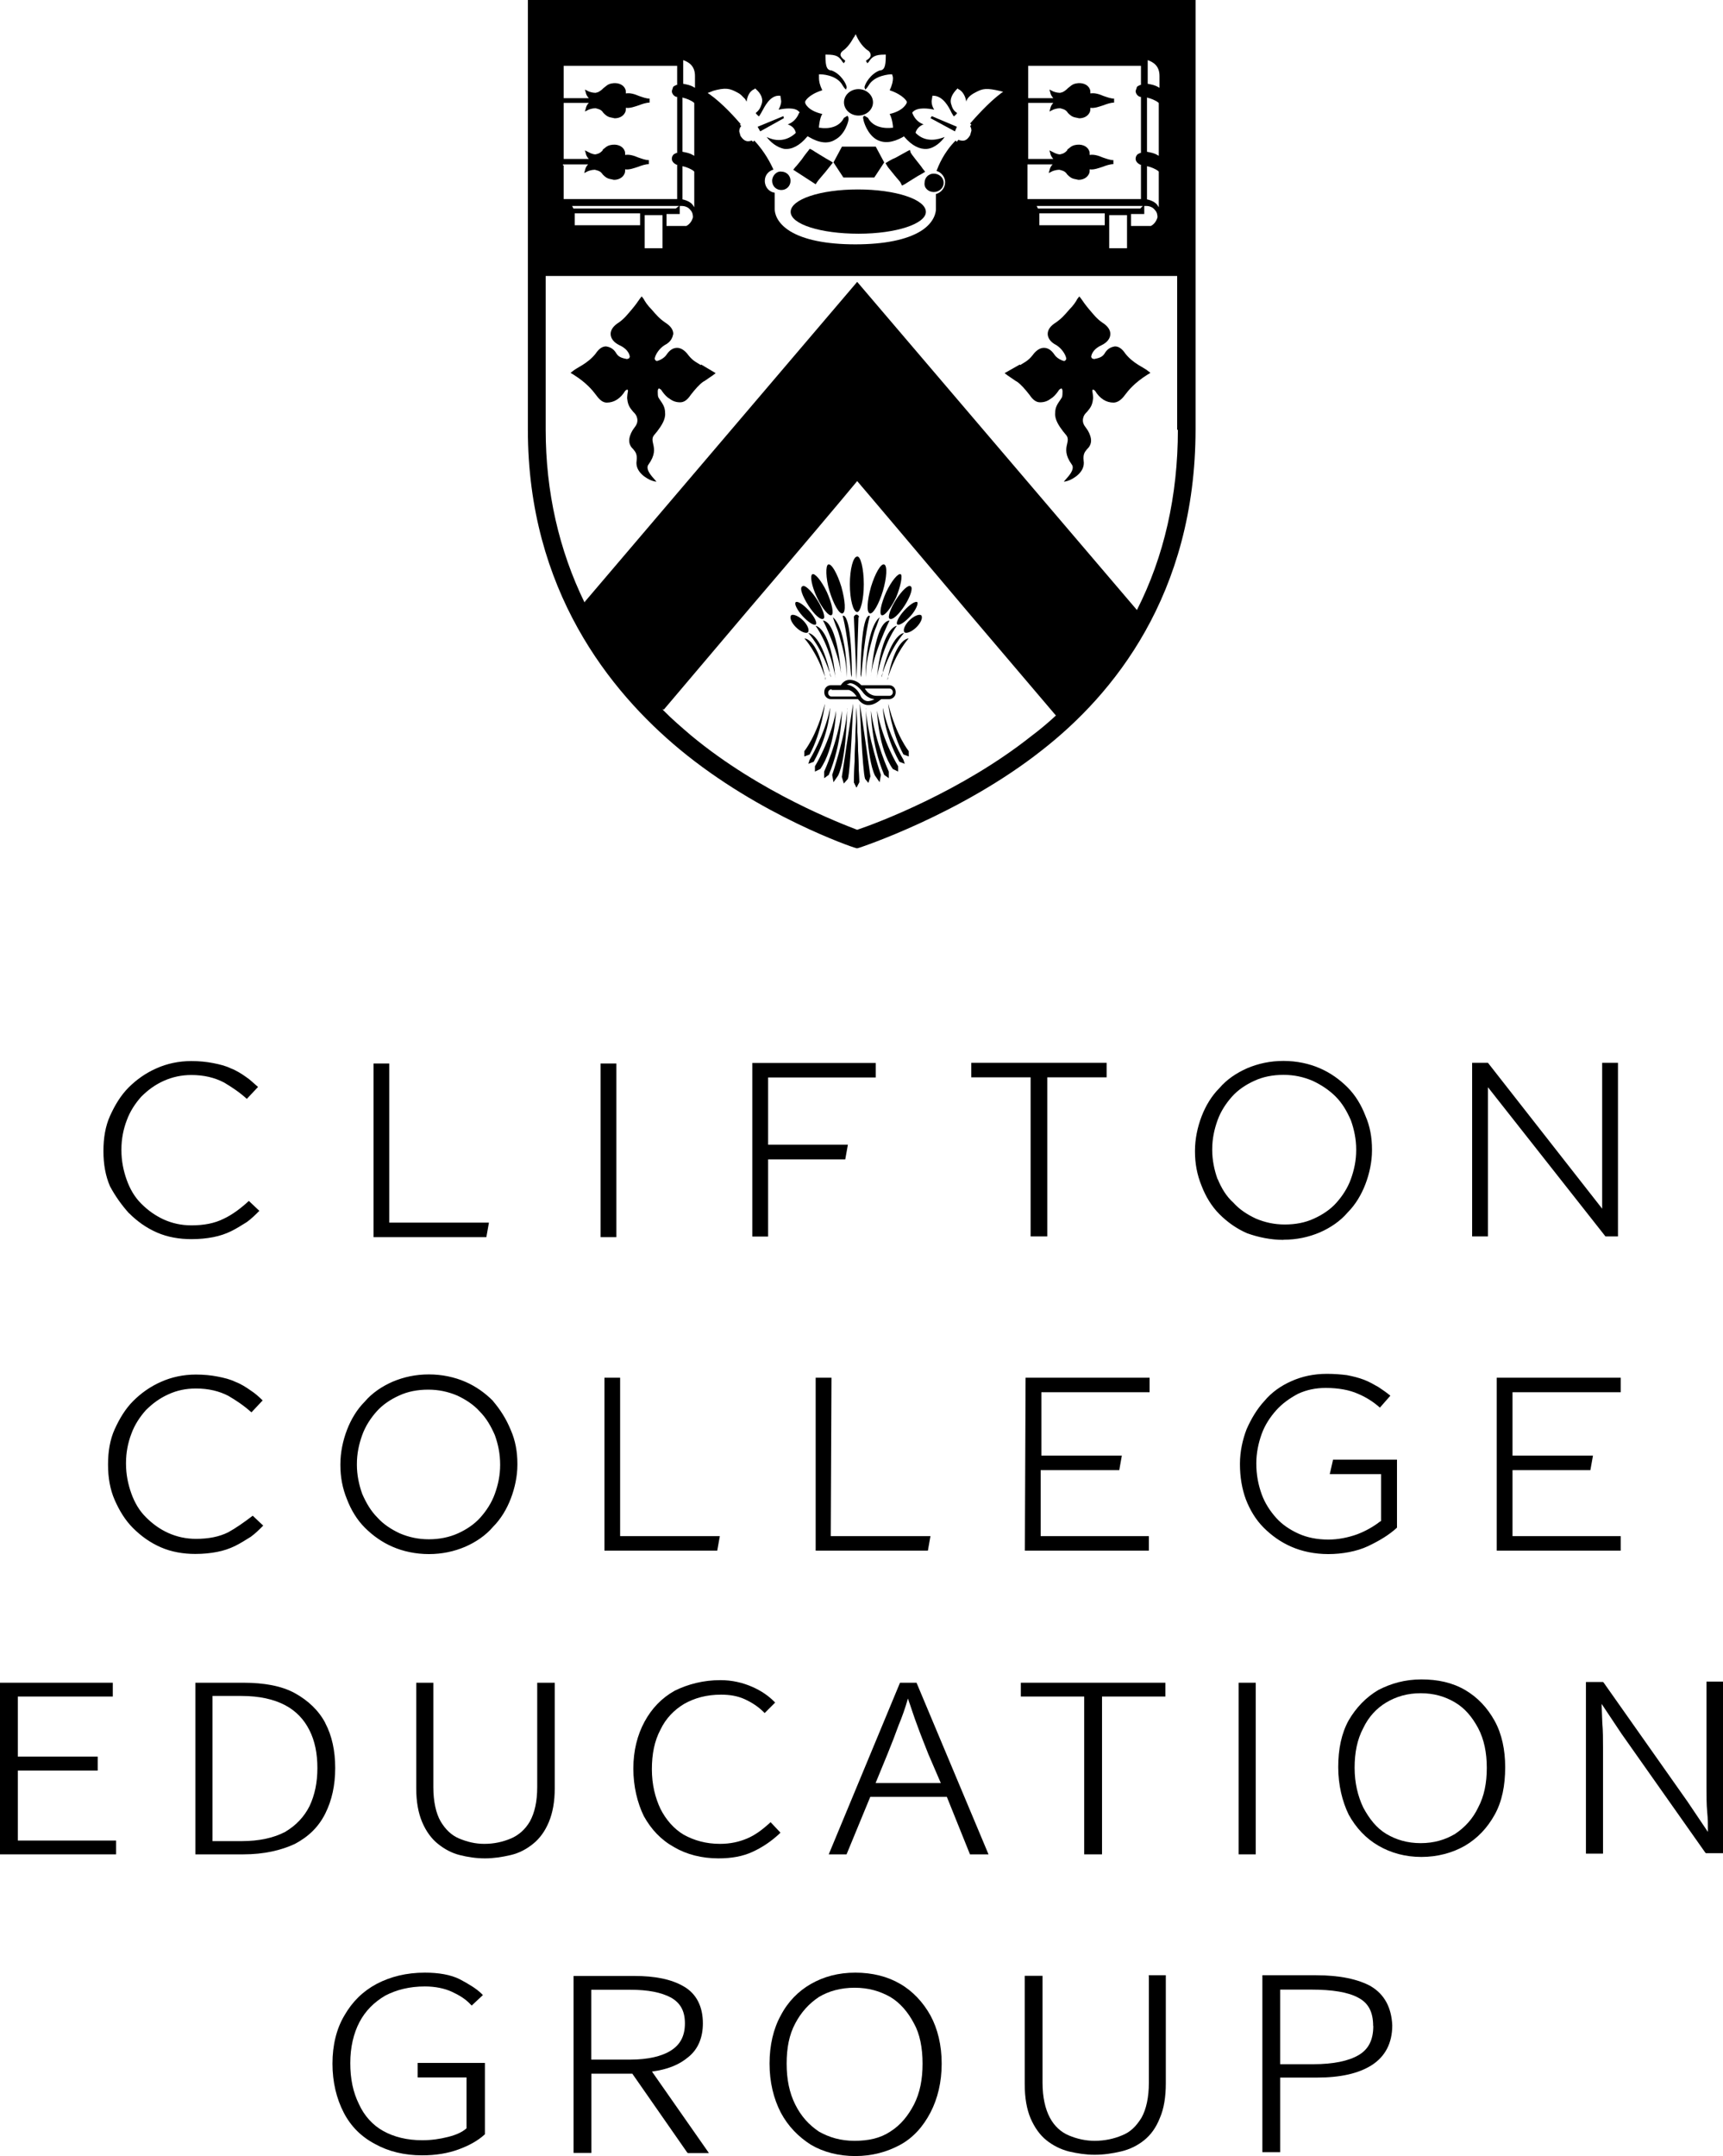 <?xml version="1.0" encoding="UTF-8"?>
<svg xmlns="http://www.w3.org/2000/svg" id="Layer_2" viewBox="0 0 119.92 150">
  <g id="Layer_1-2">
    <path d="M112.61,86.02v-12.08h-1.1v10.15l-7.95-10.15h-1.1v12.08h1.1v-10.38l8.18,10.38h.87ZM112.8,96.86v-1.01h-8.63v12.03h8.63v-1.01h-7.53v-4.59h5.42l.18-1.01h-5.6v-4.41h7.53ZM72.89,86.02v-11.07h4.13v-1.01h-9.42v1.01h4.13v11.07h1.15ZM9,84.42c.55.55,1.19,1.01,1.93,1.33.73.32,1.56.46,2.39.46.55,0,1.06-.05,1.52-.14s.87-.23,1.24-.41.73-.41,1.1-.64c.32-.23.6-.51.87-.78l-.73-.69c-.55.51-1.15.96-1.75,1.24-.64.32-1.38.46-2.25.46-.69,0-1.33-.14-1.93-.41-.6-.28-1.1-.64-1.56-1.1s-.78-1.01-1.01-1.65c-.23-.64-.37-1.33-.37-2.07v-.05c0-.73.14-1.42.37-2.02.23-.64.6-1.19,1.01-1.65.46-.46.96-.83,1.56-1.1s1.24-.41,1.93-.41c.87,0,1.61.18,2.25.51.55.32,1.1.69,1.61,1.15l.78-.83c-.28-.23-.55-.51-.83-.69-.32-.23-.69-.46-1.06-.6-.37-.18-.78-.28-1.24-.37s-.96-.14-1.52-.14c-.87,0-1.7.18-2.43.51-.73.32-1.38.78-1.93,1.33s-.96,1.24-1.29,1.97-.46,1.56-.46,2.43v.05c0,.87.14,1.7.46,2.43.37.69.83,1.33,1.33,1.88ZM26,73.99v12.08h7.85l.18-1.01h-6.94v-11.07h-1.1ZM42.9,73.99h-1.1v12.08h1.1v-12.08ZM57.87,95.85h-1.1v12.03h7.81l.18-1.01h-6.94l.05-11.02h0ZM92.54,102.56h3.58v3.26l-.09.05c-.41.32-.96.64-1.56.87-.64.23-1.33.37-2.02.37-.78,0-1.47-.14-2.07-.41s-1.15-.64-1.56-1.1-.78-1.01-1.01-1.65-.37-1.33-.37-2.11v-.05c0-.69.14-1.38.37-2.02s.6-1.19,1.01-1.65.92-.83,1.52-1.15c.6-.28,1.24-.41,1.93-.41.87,0,1.65.14,2.25.41.55.23,1.06.55,1.52.96l.73-.83c-.28-.23-.55-.41-.83-.6-.32-.18-.64-.37-1.01-.51s-.73-.23-1.19-.32c-.41-.05-.87-.09-1.38-.09-.92,0-1.75.18-2.48.51-.73.32-1.38.78-1.88,1.38-.51.55-.92,1.24-1.24,1.97-.28.73-.46,1.56-.46,2.39v.05c0,.87.14,1.7.41,2.43.28.73.69,1.42,1.24,1.97.55.55,1.19,1.01,1.93,1.33.73.32,1.61.51,2.57.51s1.97-.18,2.76-.55c.78-.37,1.47-.78,2.02-1.29v-4.73h-4.45l-.23,1.01ZM15.89,106.6c-.64.32-1.38.46-2.25.46-.69,0-1.33-.14-1.93-.41s-1.1-.64-1.56-1.1-.78-1.01-1.01-1.65-.37-1.33-.37-2.07v-.05c0-.73.14-1.42.37-2.02.23-.64.6-1.19,1.01-1.65.46-.46.96-.83,1.56-1.1.6-.28,1.24-.41,1.93-.41.87,0,1.61.18,2.25.51.55.32,1.1.69,1.61,1.15l.78-.83c-.28-.28-.55-.51-.83-.69-.32-.23-.69-.46-1.06-.6-.37-.18-.78-.28-1.24-.37s-.96-.14-1.52-.14c-.87,0-1.7.18-2.43.51-.73.32-1.38.78-1.93,1.33s-.96,1.24-1.29,1.97-.46,1.56-.46,2.43v.05c0,.87.14,1.7.46,2.43.32.73.73,1.42,1.29,1.97.55.55,1.19,1.01,1.93,1.33.73.32,1.56.46,2.39.46.55,0,1.06-.05,1.52-.14.46-.09.87-.23,1.24-.41s.73-.41,1.1-.64c.32-.23.6-.51.87-.78l-.73-.69c-.6.46-1.19.87-1.7,1.15ZM43.17,95.85h-1.1v12.03h7.85l.18-1.01h-6.94v-11.02ZM34.31,97.46c-.55-.55-1.19-1.01-1.93-1.33s-1.61-.51-2.53-.51-1.75.18-2.53.51c-.73.32-1.42.78-1.93,1.38-.55.55-.96,1.24-1.24,1.97s-.46,1.56-.46,2.39v.05c0,.83.14,1.61.46,2.39.28.73.69,1.42,1.24,1.97.55.55,1.19,1.01,1.93,1.33.73.32,1.61.51,2.53.51s1.75-.18,2.53-.51c.73-.32,1.42-.78,1.93-1.38.55-.55.96-1.24,1.24-1.97.28-.73.46-1.56.46-2.34v-.09c0-.83-.14-1.61-.46-2.34-.32-.78-.73-1.42-1.24-2.02ZM34.81,101.91c0,.73-.14,1.38-.37,2.02s-.6,1.19-1.01,1.65c-.41.46-.96.83-1.56,1.1s-1.29.41-2.02.41-1.38-.14-2.02-.41c-.6-.28-1.15-.64-1.56-1.1-.46-.46-.78-1.01-1.06-1.65-.23-.64-.37-1.33-.37-2.02v-.05c0-.73.14-1.38.37-2.02s.6-1.19,1.01-1.65c.41-.46.96-.83,1.56-1.1.6-.28,1.29-.41,2.02-.41s1.38.14,2.02.41c.6.28,1.15.64,1.56,1.1.46.46.78,1.01,1.06,1.65.23.64.37,1.29.37,2.07h0ZM71.33,107.88h8.63v-1.01h-7.53v-4.59h5.47l.18-1.01h-5.6v-4.41h7.53v-1.01h-8.63l-.05,12.03h0ZM59.02,79.64h-5.56v-4.68h7.49v-1.01h-8.59v12.08h1.1v-5.37h5.37l.18-1.01ZM89.33,86.25c.92,0,1.75-.18,2.53-.51.73-.32,1.42-.78,1.93-1.38.55-.55.96-1.24,1.24-1.97.28-.73.46-1.56.46-2.34v-.09c0-.83-.14-1.61-.46-2.34-.28-.73-.69-1.42-1.24-1.97s-1.19-1.01-1.93-1.33c-.73-.32-1.61-.51-2.53-.51s-1.75.18-2.53.51c-.73.32-1.42.78-1.93,1.38-.55.55-.96,1.24-1.24,1.97-.28.73-.46,1.56-.46,2.39v.05c0,.83.14,1.61.46,2.39.28.73.69,1.42,1.24,1.97s1.19,1.01,1.93,1.33c.78.28,1.65.46,2.53.46ZM84.74,82.03c-.23-.64-.37-1.33-.37-2.02v-.05c0-.73.14-1.38.37-2.02s.6-1.19,1.01-1.65.96-.83,1.56-1.1c.6-.28,1.29-.41,2.02-.41s1.38.14,2.02.41c.6.28,1.15.64,1.61,1.1s.78,1.01,1.06,1.65c.23.64.37,1.33.37,2.02v.05c0,.73-.14,1.38-.37,2.02s-.6,1.19-1.01,1.65-.96.83-1.56,1.1c-.6.28-1.29.41-2.02.41s-1.38-.14-2.02-.41c-.6-.28-1.15-.64-1.56-1.1-.51-.46-.83-1.01-1.1-1.65Z"></path>
    <path d="M60.12,40.65c0,1.06-.23,1.93-.46,1.93-.28,0-.51-.87-.51-1.93s.23-1.93.51-1.93c.23-.05.46.83.46,1.93"></path>
    <path d="M61.45,41.11c-.28.92-.69,1.65-.92,1.56s-.18-.87.09-1.84c.28-.92.69-1.65.92-1.56.23.09.18.92-.09,1.84"></path>
    <path d="M62.37,41.56c-.37.78-.83,1.33-1.01,1.24-.18-.09-.05-.78.32-1.61.37-.78.83-1.33,1.01-1.24.14.09,0,.83-.32,1.61"></path>
    <path d="M62.97,42.12c-.41.64-.87,1.06-1.06.92-.14-.09.05-.69.46-1.33s.87-1.06,1.01-.92c.18.09,0,.69-.41,1.33"></path>
    <path d="M63.38,42.85c-.37.41-.78.69-.92.6s.09-.55.46-.96.78-.69.92-.6c.09.09-.09.55-.46.96"></path>
    <path d="M63.79,43.63c-.32.32-.69.46-.83.37-.14-.14,0-.51.32-.83.32-.32.69-.46.83-.37.14.14,0,.51-.32.83"></path>
    <path d="M59.94,47.12c.23-2.99.6-4.27.6-4.27,0,0-.6-.46-.64,4.09"></path>
    <path d="M60.26,47.12v-.73c.18-2.99.96-3.44.96-3.44,0,0-.18.55-.32.87-.14.37-.55,1.88-.6,2.57"></path>
    <path d="M60.62,47.12s.23-3.86,1.29-3.95c0,0-1.24,2.53-1.29,3.95"></path>
    <path d="M61.04,47.17c0-.18.05-.37.05-.55.41-3.03,1.33-3.08,1.33-3.08,0,0-.92,1.15-1.38,3.54"></path>
    <path d="M61.36,47.12c.05-.18.09-.32.09-.46.64-2.62,1.47-2.62,1.47-2.62,0,0-.92.96-1.56,2.99"></path>
    <path d="M61.77,47.31c.05-.14.05-.32.09-.46.55-2.48,1.38-2.43,1.38-2.43,0,0-.87.92-1.47,2.8"></path>
    <path d="M57.73,41.11c.28.92.69,1.65.92,1.56s.18-.87-.09-1.84c-.28-.92-.69-1.65-.92-1.56-.18.09-.18.92.09,1.84"></path>
    <path d="M56.86,41.56c.37.78.83,1.33,1.01,1.24.18-.09.05-.78-.32-1.61-.37-.78-.83-1.33-1.01-1.24-.18.09-.05.83.32,1.61"></path>
    <path d="M56.26,42.12c.41.64.87,1.06,1.06.92.14-.09-.05-.69-.46-1.33s-.87-1.06-1.01-.92c-.23.09,0,.69.41,1.33"></path>
    <path d="M55.85,42.85c.37.41.78.69.92.6s-.09-.55-.46-.96-.78-.69-.92-.6.09.55.46.96"></path>
    <path d="M55.39,43.63c.32.32.69.46.83.37.14-.14,0-.51-.32-.83-.32-.32-.69-.46-.83-.37-.14.14,0,.51.32.83"></path>
    <path d="M59.25,47.12c-.23-2.99-.6-4.27-.6-4.27,0,0,.6-.46.64,4.09"></path>
    <path d="M58.93,47.12v-.73c-.18-2.99-.96-3.44-.96-3.44,0,0,.18.55.32.87.14.37.55,1.88.6,2.57"></path>
    <path d="M58.56,47.12s-.23-3.86-1.29-3.95c.05,0,1.24,2.53,1.29,3.95"></path>
    <path d="M58.14,47.17c0-.18-.05-.37-.05-.55-.41-3.03-1.33-3.08-1.33-3.08,0,0,.92,1.15,1.38,3.54"></path>
    <path d="M57.82,47.12c-.05-.18-.09-.32-.09-.46-.64-2.62-1.47-2.62-1.47-2.62,0,0,.92.96,1.56,2.99"></path>
    <path d="M57.46,47.31c-.05-.14-.05-.32-.09-.46-.55-2.48-1.38-2.43-1.38-2.43,0,0,.87.92,1.47,2.8"></path>
    <path d="M61.82,49s.23,1.97,1.06,3.49l.37.14v-.37s-.87-1.06-1.42-3.26"></path>
    <path d="M61.45,49.28s.05,1.75,1.15,3.72l.37.14-.09-.28s-1.06-1.75-1.42-3.58"></path>
    <path d="M61.04,49.46s.09,2.62,1.1,4.04l.37.18v-.37s-1.06-1.7-1.47-3.86"></path>
    <path d="M60.62,49.46s0,2.3.92,4.45l.32.23v-.46s-.92-1.97-1.24-4.23"></path>
    <path d="M60.26,49.28s.05,3.49.64,4.68l.32.46.09-.51s-.92-2.66-1.06-4.64"></path>
    <path d="M59.84,49s.18,4.64.37,5.19l.23.28.14-.46s-.51-3.63-.73-5.01"></path>
    <path d="M57.41,49s-.23,1.97-1.06,3.49l-.37.14v-.37s.87-1.06,1.42-3.26"></path>
    <path d="M57.78,49.28s-.05,1.75-1.15,3.72l-.37.14.09-.28s1.06-1.75,1.42-3.58"></path>
    <path d="M58.19,49.46s-.09,2.62-1.1,4.04l-.37.18v-.37s1.06-1.7,1.47-3.86"></path>
    <path d="M58.6,49.46s0,2.3-.92,4.45l-.32.23v-.46s.92-1.97,1.24-4.23"></path>
    <path d="M58.97,49.28s-.05,3.49-.64,4.68l-.32.46-.09-.51s.92-2.66,1.06-4.64"></path>
    <path d="M59.38,49s-.18,4.64-.37,5.19l-.28.32-.14-.46s.55-3.67.78-5.05"></path>
    <polygon points="59.43 54.42 59.61 54.79 59.8 54.42 59.61 49.23 59.43 54.42"></polygon>
    <polygon points="59.43 54.42 59.61 54.79 59.8 54.42 59.61 49.23 59.43 54.42"></polygon>
    <path d="M57.87,47.95c-.09,0-.23.09-.23.23v.05c0,.09.09.23.23.23h1.75c-.18-.28-.37-.41-.55-.46h-1.19v-.05ZM60.21,47.95l.05.05s.23.41.78.41h.87c.09,0,.23-.09.23-.23v-.05c0-.09-.09-.23-.23-.23h-1.7v.05ZM59.94,48.5s.18.28.46.28c.14,0,.32-.05.46-.14-.55-.05-.83-.51-.83-.51-.32-.41-.64-.6-.87-.6l-.23.09.18.05h0c.28.09.6.28.83.83M60.44,49.05h-.09c-.37-.05-.55-.32-.64-.41h-1.88c-.28,0-.46-.23-.46-.46v-.05c0-.28.23-.46.46-.46h.69c.09-.14.28-.37.6-.37.28,0,.55.09.83.37h1.93c.28,0,.46.23.46.46v.05c0,.28-.23.46-.46.46h-.55c-.32.28-.6.41-.87.41"></path>
    <polygon points="59.43 42.9 59.61 47.26 59.75 42.9 59.43 42.9"></polygon>
    <path d="M59.43,42.94c0-.09.09-.18.18-.18s.18.09.18.18"></path>
    <path d="M71,25.4c.28-.18.55-.28.87-.69.23-.32.51-.51.78-.51s.51.14.73.46c.14.23.46.41.69.46l.09-.05.05-.09v-.05c-.05-.28-.32-.69-.69-.92-.46-.23-.6-.55-.6-.78h0c0-.28.18-.55.55-.78.41-.28.64-.55.96-.92.28-.28.46-.55.55-.73l.14-.18.14.18c.09.14.32.46.55.73.28.32.51.64.92.92.37.23.55.51.55.78h0c0,.32-.23.6-.6.78-.51.23-.69.55-.73.78v.05l.05.09.14.05c.23-.05.55-.09.73-.37.18-.32.41-.46.73-.51.28,0,.51.18.73.51.55.69,1.29.96,1.56,1.19l.18.14-.23.14c-.87.55-1.29,1.06-1.56,1.42-.23.32-.51.51-.78.51-.51,0-.96-.28-1.29-.83l-.14-.09-.05.09s.09.46.05.6c-.05.51-.28.69-.41.87-.14.14-.23.23-.28.46-.05.28.05.46.23.69.14.18.28.46.32.73.05.37-.14.6-.28.73-.14.18-.28.32-.23.78.14.83-.78,1.29-1.01,1.38s-.37.09-.37.09l.32-.37c.23-.28.41-.6.23-.83-.46-.64-.41-1.06-.32-1.42.05-.23.09-.41-.05-.6l-.23-.28c-.28-.37-.6-.83-.55-1.29,0-.41.18-.64.37-.92l.09-.14c.05-.09.05-.28.05-.37v-.09h0c0-.09-.05-.18-.09-.18l-.14.09c-.23.37-.51.6-.55.6-.23.18-.46.28-.78.28-.28,0-.51-.18-.73-.51-.32-.41-.6-.73-.87-.92l-.09-.05-.6-.41-.18-.14,1.06-.6Z"></path>
    <path d="M48.78,25.4c-.28-.18-.55-.28-.87-.69-.23-.32-.51-.51-.78-.51s-.51.14-.73.46c-.14.23-.46.41-.69.46l-.09-.05-.05-.09v-.05c.05-.28.32-.69.69-.92.46-.23.55-.55.6-.78h0c0-.28-.18-.55-.55-.78-.41-.28-.64-.55-.96-.92-.28-.28-.46-.55-.55-.73l-.14-.18-.14.18c-.09.14-.32.46-.55.73-.28.32-.51.64-.92.92-.37.23-.55.51-.55.78h0c0,.32.23.6.6.78.51.23.69.55.73.78v.05l-.05.09-.14.05c-.23-.05-.55-.09-.73-.37-.18-.32-.41-.46-.73-.51-.28,0-.51.18-.73.51-.55.69-1.29.96-1.56,1.19l-.18.14.23.14c.87.55,1.29,1.06,1.56,1.42.23.32.46.51.73.51.51,0,.96-.28,1.29-.83l.14-.09.05.09s-.09.46-.05.6c.05.51.28.69.41.87.14.14.23.23.28.46.05.28-.05.46-.23.69-.14.18-.28.46-.32.73-.05.37.14.6.28.73.14.18.28.32.23.78-.14.83.78,1.29,1.01,1.38s.37.09.37.09l-.32-.37c-.23-.28-.41-.6-.23-.83.46-.64.41-1.06.32-1.42-.05-.23-.09-.41.05-.6l.23-.28c.28-.37.6-.83.55-1.29,0-.41-.18-.64-.37-.92l-.09-.14c-.05-.09-.05-.28-.05-.37v-.09h0c0-.09.05-.18.09-.18l.14.09c.23.37.51.6.55.6.23.18.46.28.78.28.28,0,.51-.18.73-.51.32-.41.6-.73.87-.92l.09-.05.6-.41.18-.14-1.01-.6Z"></path>
    <polygon points="60.85 12.35 61.54 11.3 60.95 10.2 58.6 10.2 58.01 11.3 58.7 12.35 60.85 12.35"></polygon>
    <path d="M56.86,12.68c.05-.09.37-.46.6-.73l.51-.64-.23-.14c-.09-.05-.41-.23-.69-.41-.23-.14-.46-.28-.51-.32l-.18-.09-.14.18s-.23.28-.41.55c-.18.23-.41.51-.46.55l-.14.18,1.56,1.01.09-.14Z"></path>
    <path d="M81.98,29.9c0,4.59-.96,8.82-2.85,12.54l-19.47-22.83-18.97,22.27v.05c-1.79-3.67-2.71-7.72-2.71-12.03v-10.7h43.95v10.7h.05ZM73.48,49.79c-.55.51-1.15,1.01-1.7,1.42-4.87,3.86-10.75,6.06-12.12,6.52-.96-.37-6.71-2.53-11.57-6.57-.64-.55-1.29-1.1-1.93-1.75l-.05-.09s.09.05.09.05l5.88-6.94c3.26-3.81,6.71-7.9,7.58-8.96.87,1.01,4.32,5.1,7.58,8.96l6.25,7.35h0ZM39.18,11.44h1.75c-.14.14-.18.28-.18.28l-.09.32.28-.14s.23-.09.46-.09l.18.05c.18.05.28.14.37.28.14.14.28.28.55.32l.23.05c.32,0,.6-.14.73-.41.05-.09.05-.23.05-.32.28.05.64-.09.92-.18.23-.09.51-.18.73-.18v-.28c-.23,0-.46-.09-.73-.18-.32-.14-.64-.23-.92-.18,0-.14,0-.23-.05-.32-.14-.32-.55-.46-.96-.37-.28.05-.41.23-.55.32v.05h0c-.09.09-.18.18-.32.23l-.18.05c-.23,0-.46-.14-.46-.14l-.28-.14.09.32s.05.14.18.28h-1.75v-3.9h1.75c-.14.14-.18.28-.18.28l-.09.32.28-.14s.23-.09.46-.09l.18.05c.18.05.28.14.37.28.14.14.28.28.55.32l.23.05c.32,0,.6-.14.73-.41.05-.09.05-.23.05-.32.28.05.64-.09.92-.18.23-.09.51-.18.73-.18v-.28c-.23,0-.46-.09-.73-.18-.32-.14-.64-.23-.92-.18,0-.14,0-.23-.05-.32-.14-.32-.55-.46-.96-.37-.28.05-.41.23-.55.32-.09.09-.18.18-.37.28l-.18.05c-.23,0-.46-.09-.46-.09l-.28-.14.09.32s.05.14.18.28h-1.75v-2.25h7.9v1.33h-.05l-.18.09-.05.05-.09.28c0,.18.14.37.32.41h.05v3.9h-.05l-.18.09c-.09.09-.14.18-.14.32,0,.18.14.32.32.41h.05v2.39h-7.9v-2.34h-.05ZM40,15.02v-.18h4.55v.83h-4.55v-.09s0-.41,0-.55M46.11,17.27h-1.24v-2.3h1.24v2.3ZM47.03,14.51h-7.12l-.09-.18h7.44l-.23.18ZM47.31,14.33h.14c.23,0,.46.09.6.28.14.14.18.32.18.51-.09.32-.28.51-.46.6h-1.38v-.83h.92v-.28h0v-.28h0ZM47.54,11.57c.23.05.55.18.73.32h0l.05.05v2.48l-.09-.14c-.09-.14-.32-.32-.73-.41v-2.3h.05ZM47.54,6.8c.23.05.55.18.73.32h0l.05.05v3.67l-.09-.05h0c-.23-.14-.46-.18-.73-.23v-3.77h.05ZM47.54,4.18c.41.14.83.41.83,1.1v.83l-.09-.05h0c-.23-.14-.46-.18-.73-.23v-1.65ZM49.56,6.34c.96-.28,1.24-.18,1.75.09.18.09.28.18.37.28l.09.09.09.09.05.09.05.09c.05-.32.18-.73.55-.87l.05-.05.05.05c.37.32.51.69.41,1.01-.09.28-.18.46-.41.64v.05l.18.18h.05l.14-.23c.23-.41.6-1.24,1.29-1.19h.05v.05l.05.32c0,.23-.09.41-.18.6.41-.09,1.15-.18,1.42.14l.05.05-.05.05c-.18.46-.51.69-.78.78.23.09.46.23.55.55v.05l-.05.05c-.73.64-1.52.46-1.97.23.23.32.69.73,1.24.83.51.05,1.06-.23,1.56-.83l.05-.05.09.05c.69.41,1.33.51,1.84.18.69-.37.92-1.29.92-1.42s-.05-.23-.09-.23l-.23.14c-.46.92-1.65.69-1.65.69h-.09v-.09s.05-.6.23-.87c-1.01-.23-1.19-.73-1.19-.78v-.09s.18-.46,1.19-.78c-.18-.37-.23-.64-.23-.83v-.28h.09s1.15,0,1.56.78c.14.23.23.28.23.28l.05-.14c0-.23-.41-.96-1.06-1.19h-.05c-.23-.05-.37-.18-.37-1.01v-.09h.09c.69,0,.87.14,1.1.51l.09.09.09-.14v-.05s-.28-.18-.32-.37c0-.09,0-.18.18-.32.51-.37.73-.96.78-.96l.09-.18.09.18s.28.64.78.96c.14.09.18.23.18.32,0,.18-.23.32-.32.37v.05l.09.14.09-.09c.23-.37.46-.51,1.1-.51h.09v.09c0,.83-.14.96-.37,1.01h-.05c-.64.23-1.06.96-1.06,1.19l.05.14s.09-.05.23-.28c.41-.73,1.52-.78,1.56-.78h.09v.05s.05.09.05.23c0,.18-.05.46-.23.83.96.32,1.19.78,1.19.78v.09s-.18.55-1.19.78c.18.32.23.83.23.87v.09h-.09s-1.19.18-1.65-.69l-.23-.14c-.09,0-.14.09-.09.23,0,.14.28,1.06.92,1.42.51.28,1.1.23,1.84-.18l.05-.05.05.05c.51.6,1.06.87,1.56.83.55-.05,1.01-.51,1.24-.83-.46.18-1.29.41-1.97-.23l-.05-.05v-.05c.09-.28.32-.46.55-.55-.28-.09-.6-.32-.78-.78v-.05l.05-.05c.32-.32,1.06-.23,1.47-.14-.09-.14-.18-.32-.18-.6l.05-.32v-.05h.05c.69,0,1.1.78,1.29,1.19l.14.23h.05l.18-.18v-.05c-.23-.14-.32-.32-.41-.64s.09-.69.41-1.01l.05-.05.05.05c.32.14.51.55.55.87.05-.23.28-.46.64-.64.51-.28.78-.32,1.75-.09l.18.05-.14.09c-.92.69-1.84,1.75-2.16,2.11l.09.09-.09.09c.05.09.09.18.09.32l-.09.32c-.28.46-.51.41-.83.32l-.09.14-.09-.09c-.83.83-1.19,1.75-1.33,2.11.32.09.6.41.6.78,0,.41-.28.73-.64.83v1.06c0,.18-.09.92-1.06,1.52s-2.53.92-4.55.92-3.58-.32-4.55-.92c-.96-.6-1.06-1.29-1.06-1.52v-1.15c-.37-.05-.69-.37-.69-.83,0-.41.28-.69.6-.78-.18-.41-.6-1.24-1.33-2.02l-.09.09-.09-.09c-.28.09-.51.09-.78-.32l-.09-.32c0-.14.05-.28.14-.37l-.09-.09.05-.05c-.32-.37-1.24-1.42-2.16-2.07l-.14-.09.37-.14ZM71.51,11.44h1.75c-.14.14-.18.28-.18.28l-.09.32.28-.14s.23-.09.46-.09l.18.05c.18.05.28.14.37.28.14.14.28.28.55.32l.23.05c.32,0,.6-.14.73-.41.05-.09.05-.23.05-.32.28.05.64-.09.92-.18.23-.09.51-.18.73-.18v-.28c-.23,0-.46-.09-.73-.18-.32-.14-.64-.23-.92-.18,0-.14,0-.23-.05-.32-.14-.32-.55-.46-.96-.37-.28.05-.41.23-.55.32v.05h0c-.09.09-.18.18-.32.23l-.18.05c-.23,0-.46-.14-.46-.14l-.28-.14.09.32s.05.14.18.28h-1.75v-3.9h1.75c-.14.14-.18.28-.18.28l-.09.32.28-.14s.23-.09.46-.09l.18.05c.18.05.28.14.37.28.14.14.28.28.55.32l.23.05c.32,0,.6-.14.73-.41.05-.09.05-.23.05-.32.28.05.64-.09.92-.18.23-.09.51-.18.73-.18v-.28c-.23,0-.46-.09-.73-.18-.32-.14-.64-.23-.92-.18,0-.14,0-.23-.05-.32-.14-.32-.55-.46-.96-.37-.28.05-.41.23-.55.32-.09.09-.18.18-.37.28l-.18.05c-.23,0-.46-.09-.46-.09l-.28-.14.09.32s.05.14.18.28h-1.75v-2.25h7.85v1.33h-.05l-.18.09-.05.05-.09.28c0,.18.14.37.32.41h.05v3.9h-.05l-.18.09c-.09.09-.14.18-.14.32,0,.18.14.32.32.41h.05v2.39h-7.9v-2.34ZM72.34,15.02v-.18h4.55v.83h-4.55v-.09s0-.41,0-.55M78.44,17.27h-1.24v-2.3h1.24v2.3ZM79.36,14.51h-7.12l-.09-.18h7.39l-.18.18ZM79.64,14.33h.14c.23,0,.46.09.6.28.14.14.18.32.18.51-.09.32-.28.51-.46.6h-1.38v-.83h.92v-.28h0v-.28h0ZM79.87,11.57c.23.05.55.18.73.32h0l.05.05v2.48l-.09-.14c-.09-.14-.32-.32-.73-.41v-2.3h.05ZM79.87,6.8c.23.05.55.18.73.32h0l.05.05v3.67l-.09-.05h0c-.23-.14-.46-.18-.73-.23v-3.77h.05ZM79.87,4.18c.41.14.83.41.83,1.1v.83l-.09-.05h0c-.23-.14-.46-.18-.73-.23v-1.65ZM36.74,0v29.9c0,11.16,5.74,18.23,10.56,22.23,5.6,4.64,12.12,6.84,12.17,6.84l.18.05.18-.05s7.03-2.3,12.72-6.8c4.87-3.81,10.66-10.75,10.66-22.32V0h-46.48Z"></path>
    <polygon points="52.73 8.82 52.91 9.14 54.56 8.22 54.52 8.08 52.73 8.82"></polygon>
    <polygon points="64.76 8.22 66.46 9.14 66.6 8.82 64.85 8.08 64.76 8.22"></polygon>
    <path d="M53.74,12.58c0,.37.28.64.64.64s.64-.28.64-.64-.28-.64-.64-.64c-.32-.05-.64.28-.64.64"></path>
    <path d="M59.71,13.18c-2.62,0-4.68.69-4.68,1.56s2.11,1.52,4.73,1.52,4.68-.69,4.68-1.52c0-.87-2.11-1.56-4.73-1.56"></path>
    <path d="M62.28,12.22c.14.18.37.41.41.51l.09.18.18-.09s.28-.18.51-.32c.28-.18.6-.37.69-.41l.23-.14-.18-.23c-.05-.09-.28-.37-.46-.6s-.32-.41-.37-.51l-.05-.18-.18.09c-.09.05-.51.28-.83.46-.23.09-.37.18-.46.23l-.23.14.14.23c.05.09.23.28.51.64"></path>
    <path d="M64.99,13.36c.37,0,.69-.28.69-.64s-.32-.64-.69-.64-.64.28-.64.64c-.05.37.28.64.64.64"></path>
    <path d="M60.76,7.12c0-.51-.46-.92-1.01-.92s-1.01.41-1.01.92.46.92,1.01.92,1.01-.41,1.01-.92"></path>
    <polygon points="1.24 128.05 1.24 123.18 6.8 123.18 6.8 122.21 1.24 122.21 1.24 118.03 7.85 118.03 7.85 117.07 0 117.07 0 129.01 8.08 129.01 8.08 128.05 1.24 128.05"></polygon>
    <path d="M22.64,119.87c-.46-.87-1.19-1.56-2.11-2.07s-2.16-.73-3.58-.73h-3.35v11.94h3.35c1.42,0,2.62-.28,3.58-.73.96-.51,1.65-1.19,2.11-2.11s.69-1.97.69-3.17-.23-2.25-.69-3.12ZM14.79,117.99h2.02c1.24,0,2.25.23,3.03.64.78.41,1.33,1.01,1.7,1.75.37.73.55,1.61.55,2.62s-.18,1.88-.55,2.66c-.37.73-.92,1.33-1.7,1.79-.78.41-1.79.64-3.03.64h-2.02s0-10.1,0-10.1Z"></path>
    <path d="M37.39,117.07v7.26c0,1.01-.18,1.79-.51,2.39-.32.55-.78.96-1.33,1.19-.55.23-1.15.37-1.84.37-.64,0-1.19-.14-1.75-.37-.55-.23-.96-.64-1.29-1.19-.32-.55-.51-1.38-.51-2.39v-7.26h-1.19v7.35c0,.92.14,1.7.41,2.34s.64,1.15,1.1,1.52.96.64,1.52.78c.55.14,1.15.23,1.75.23s1.19-.09,1.79-.23,1.1-.41,1.56-.78c.46-.37.83-.87,1.1-1.52s.41-1.42.41-2.34v-7.35h-1.24Z"></path>
    <path d="M53.64,126.76l-.09.09c-.51.46-1.01.83-1.56,1.06s-1.15.37-1.88.37c-.96,0-1.79-.23-2.53-.64-.69-.41-1.24-1.06-1.61-1.79-.37-.78-.6-1.7-.6-2.76s.18-1.97.6-2.76c.37-.78.96-1.38,1.65-1.79.73-.41,1.56-.64,2.57-.64.6,0,1.15.09,1.65.32s.92.51,1.29.87l.09.09.73-.73-.09-.09c-.37-.37-.87-.73-1.52-1.01-.64-.28-1.38-.46-2.2-.46-1.19,0-2.25.28-3.17.73-.92.51-1.61,1.24-2.11,2.16s-.78,2.02-.78,3.26.28,2.39.73,3.31c.51.92,1.19,1.65,2.11,2.16.87.51,1.93.78,3.08.78.92,0,1.7-.14,2.39-.46s1.29-.73,1.84-1.24l.09-.09-.69-.73Z"></path>
    <path d="M63.79,117.07h-1.15l-4.96,11.94h1.24l1.65-4h5.33l1.61,4h1.29l-5.01-11.94ZM65.49,124.05h-4.55l.83-2.02h0c.28-.69.55-1.38.78-2.02.23-.55.46-1.19.64-1.84.23.64.41,1.24.64,1.84.23.64.51,1.33.78,2.02l.87,2.02Z"></path>
    <polygon points="71.05 117.07 71.05 118.03 75.46 118.03 75.46 129.01 76.7 129.01 76.7 118.03 81.11 118.03 81.11 117.07 71.05 117.07"></polygon>
    <rect x="86.21" y="117.07" width="1.19" height="11.94"></rect>
    <path d="M104.03,119.73c-.51-.92-1.19-1.65-2.07-2.16s-1.88-.73-3.03-.73-2.11.28-2.99.73c-.87.51-1.56,1.24-2.07,2.11-.51.92-.73,2.02-.73,3.26s.28,2.39.73,3.31c.51.92,1.19,1.65,2.07,2.16s1.88.78,2.99.78,2.16-.28,3.03-.78c.87-.51,1.56-1.24,2.07-2.16s.73-2.02.73-3.31c0-1.19-.23-2.3-.73-3.21ZM103.48,122.99c0,1.06-.18,1.97-.6,2.76-.37.78-.92,1.38-1.61,1.84-.69.41-1.47.64-2.39.64s-1.7-.23-2.39-.64-1.19-1.06-1.61-1.84c-.37-.78-.6-1.7-.6-2.76s.18-1.97.6-2.76c.37-.78.92-1.38,1.61-1.79s1.47-.64,2.39-.64,1.7.23,2.39.64,1.19,1.01,1.61,1.79c.41.78.6,1.7.6,2.76Z"></path>
    <path d="M118.77,117.07v7.3c0,.55,0,1.15.05,1.7.05.46.05.92.05,1.38l-1.42-2.11-5.83-8.27-.05-.05h-1.19v11.94h1.19v-7.39c0-.55,0-1.15-.05-1.7l-.05-1.33,1.38,2.07,5.83,8.27.05.05h1.19v-11.94h-1.15v.09Z"></path>
    <path d="M29.07,143.57v.96h3.4v3.54c-.32.28-.73.46-1.29.6-.55.14-1.15.23-1.79.23-1.06,0-1.97-.23-2.71-.64s-1.33-1.06-1.7-1.88c-.41-.83-.6-1.75-.6-2.85s.23-2.07.64-2.85,1.01-1.38,1.79-1.84c.78-.41,1.7-.64,2.76-.64.73,0,1.38.14,1.88.37s.96.51,1.29.87l.09.09.78-.73-.09-.09c-.37-.37-.92-.69-1.52-1.01-.64-.32-1.47-.46-2.43-.46-1.29,0-2.39.28-3.35.78-.96.51-1.7,1.24-2.25,2.2-.55.92-.83,2.07-.83,3.35s.28,2.43.78,3.4,1.24,1.7,2.2,2.2c.92.51,2.02.78,3.26.78.96,0,1.79-.14,2.53-.41s1.33-.6,1.79-1.01l.05-.05v-4.96h-4.68v.05Z"></path>
    <path d="M45.38,144.12c1.06-.14,1.88-.46,2.53-1.01.69-.55,1.01-1.38,1.01-2.34,0-1.19-.46-2.07-1.33-2.57-.87-.51-2.02-.73-3.44-.73h-4.23v12.31h1.24v-5.51h2.85l3.81,5.47.05.05h1.47l-3.95-5.65ZM41.15,138.43h2.71c1.24,0,2.16.18,2.85.55.64.37.96.92.96,1.79s-.32,1.47-.96,1.88-1.61.64-2.85.64h-2.71v-4.87Z"></path>
    <path d="M64.76,140.22c-.51-.92-1.24-1.7-2.11-2.2-.87-.51-1.93-.78-3.12-.78s-2.2.28-3.08.78-1.61,1.24-2.11,2.2c-.51.92-.78,2.07-.78,3.35s.28,2.43.78,3.4c.51.96,1.24,1.7,2.11,2.25.87.51,1.93.78,3.08.78s2.2-.28,3.12-.78,1.61-1.29,2.11-2.25.78-2.11.78-3.4-.28-2.43-.78-3.35ZM64.21,143.57c0,1.1-.18,2.02-.6,2.85-.41.78-.92,1.42-1.65,1.88-.69.46-1.52.64-2.48.64s-1.75-.23-2.48-.64c-.69-.46-1.24-1.06-1.65-1.88s-.6-1.75-.6-2.85.18-2.02.6-2.8c.41-.78.96-1.38,1.65-1.84.69-.41,1.52-.64,2.48-.64s1.75.23,2.48.64c.69.41,1.24,1.06,1.65,1.84.41.73.6,1.7.6,2.8Z"></path>
    <path d="M79.96,137.46v7.44c0,1.01-.18,1.84-.51,2.43-.37.6-.78,1.01-1.38,1.24-.55.23-1.19.37-1.88.37-.64,0-1.24-.14-1.79-.37s-1.01-.64-1.33-1.24c-.32-.6-.51-1.42-.51-2.43v-7.44h-1.24v7.53c0,.96.14,1.75.41,2.39.28.64.64,1.15,1.1,1.52s1.01.64,1.56.78c.6.14,1.19.23,1.79.23.64,0,1.24-.09,1.84-.23s1.15-.41,1.61-.78c.46-.37.83-.87,1.1-1.56.28-.64.41-1.47.41-2.39v-7.53h-1.19v.05Z"></path>
    <path d="M95.44,138.2c-.92-.51-2.2-.78-3.86-.78h-3.72v12.31h1.24v-5.19h2.57c1.61,0,2.89-.28,3.81-.87s1.42-1.52,1.42-2.76c-.05-1.24-.55-2.16-1.47-2.71ZM95.58,140.95c0,.96-.32,1.61-1.01,2.02s-1.75.64-3.17.64h-2.3v-5.19h2.2c1.42,0,2.53.18,3.21.55.73.37,1.06,1.01,1.06,1.97Z"></path>
  </g>
</svg>
